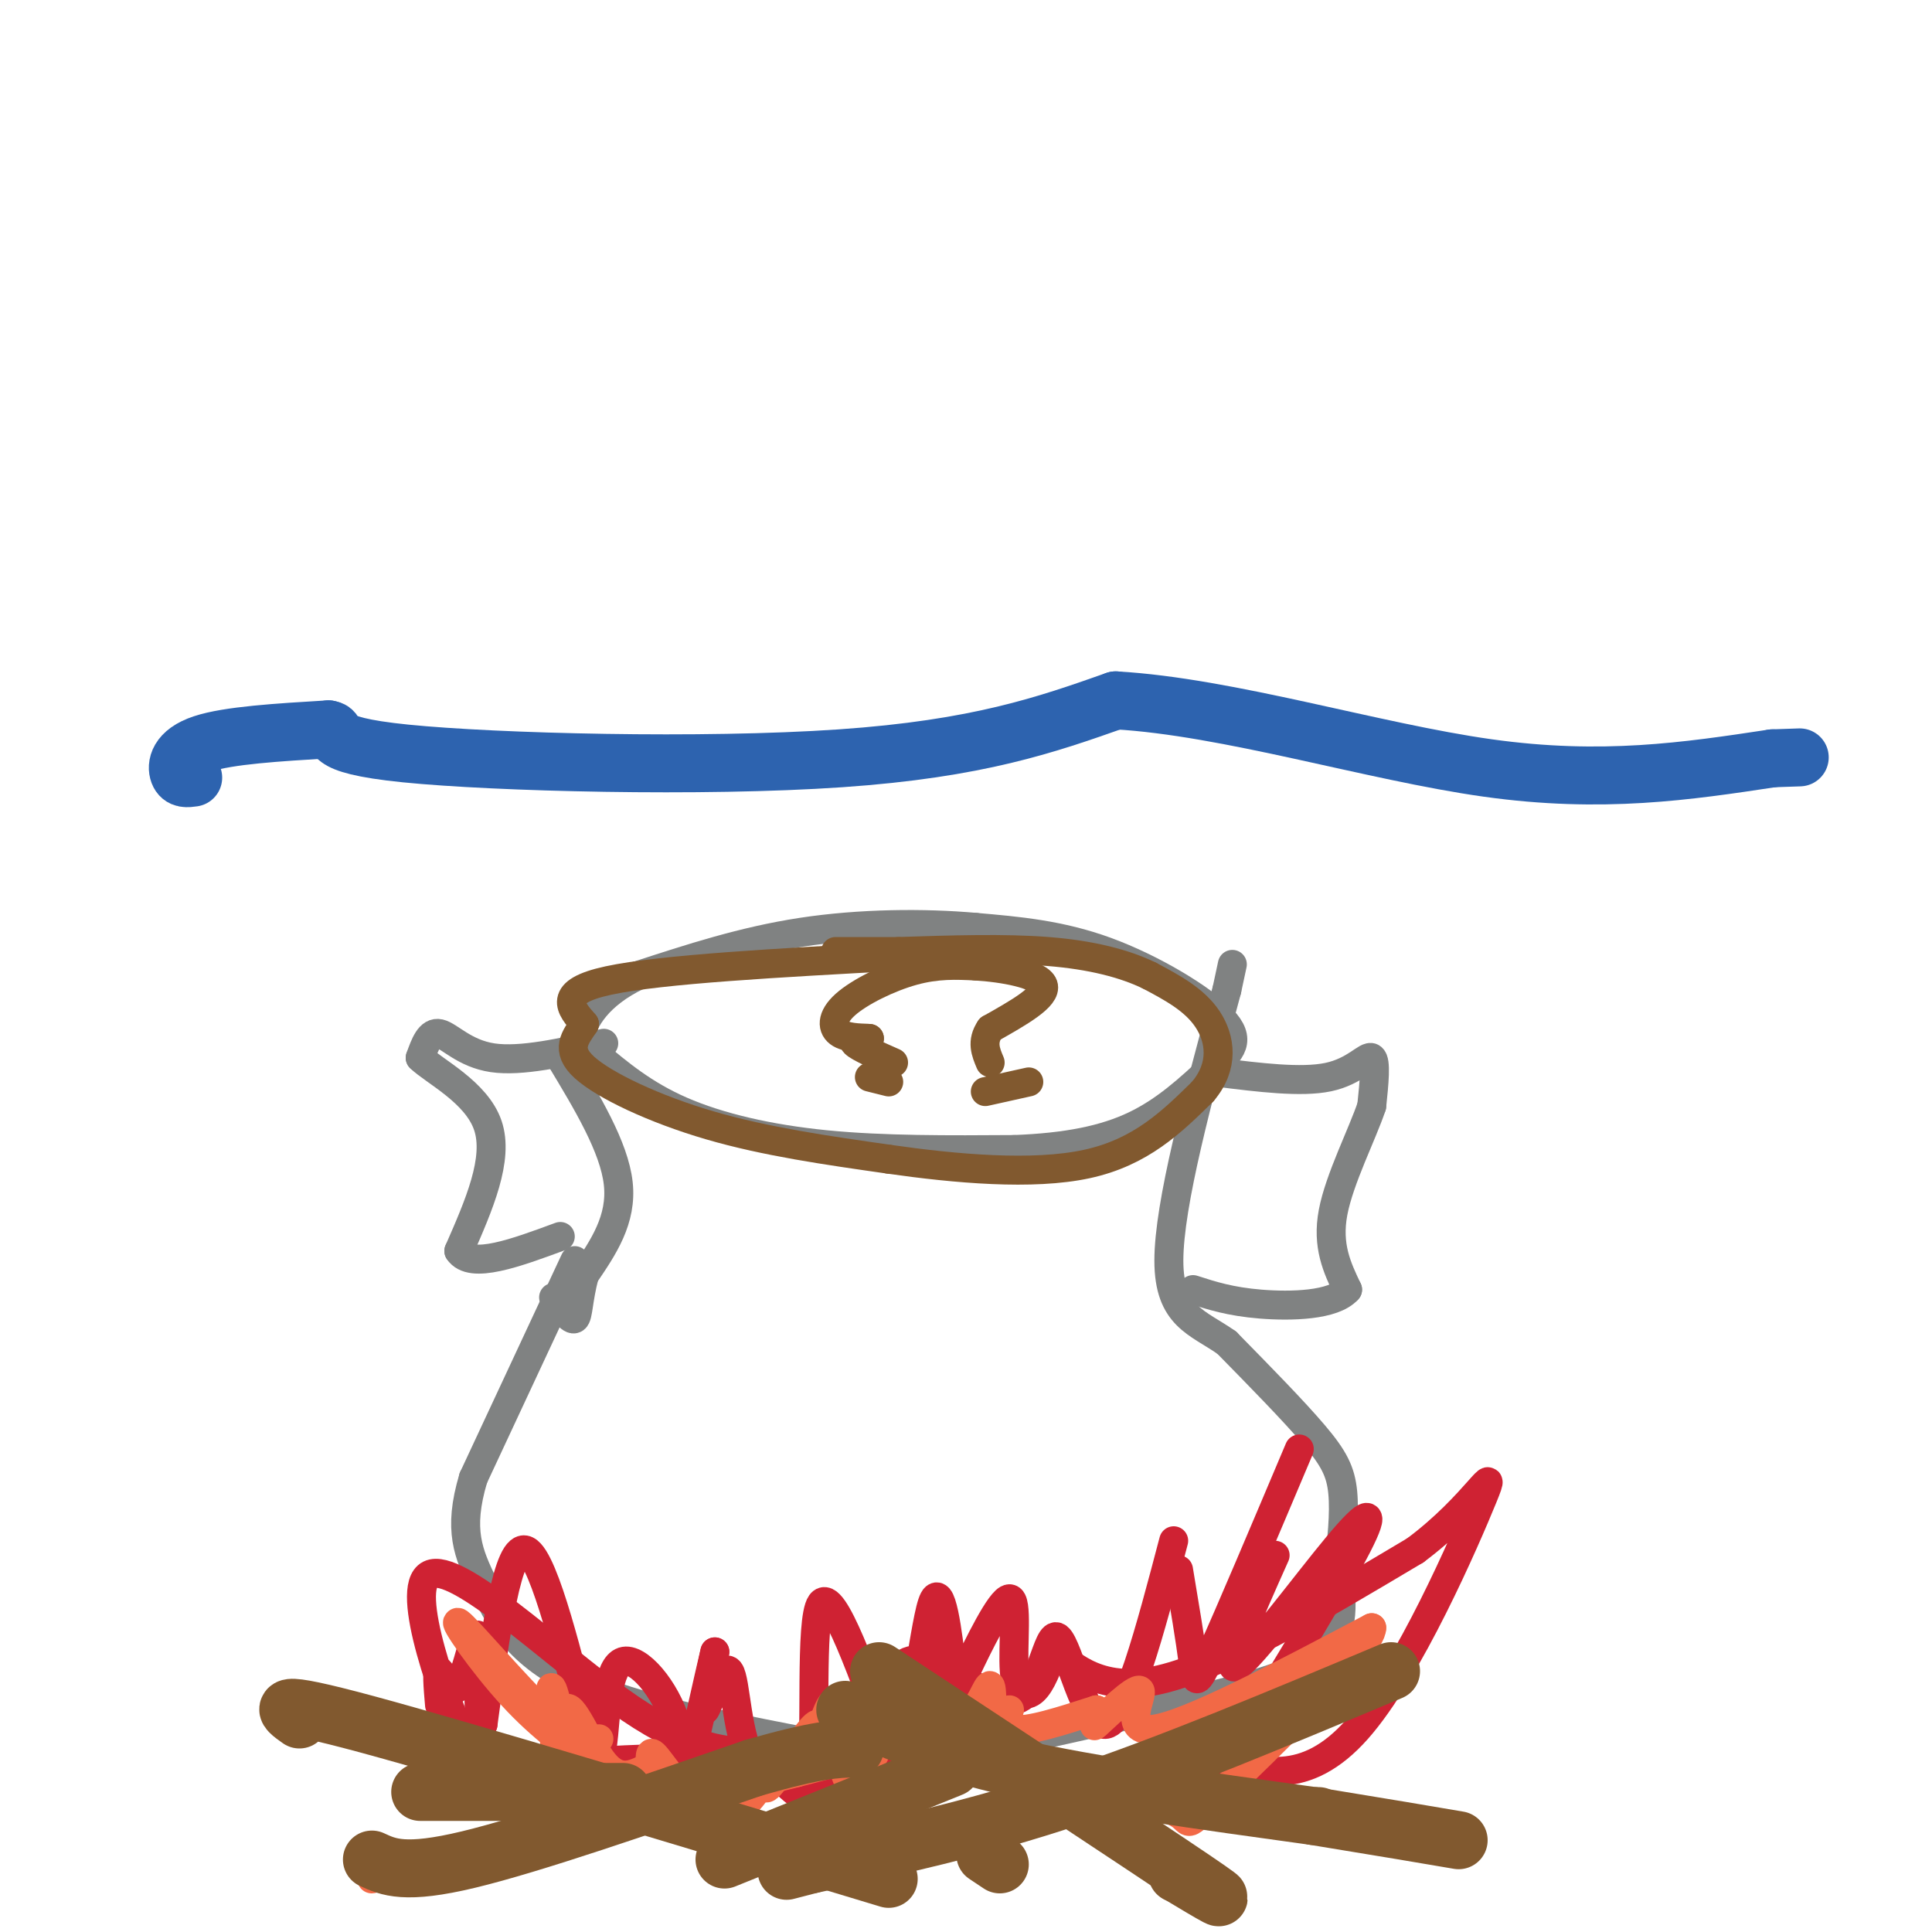 <svg viewBox='0 0 400 400' version='1.1' xmlns='http://www.w3.org/2000/svg' xmlns:xlink='http://www.w3.org/1999/xlink'><g fill='none' stroke='#808282' stroke-width='6' stroke-linecap='round' stroke-linejoin='round'><path d='M125,216c-8.578,1.933 -17.156,3.867 -23,3c-5.844,-0.867 -8.956,-4.533 -11,-5c-2.044,-0.467 -3.022,2.267 -4,5'/><path d='M87,219c2.756,2.733 11.644,7.067 14,14c2.356,6.933 -1.822,16.467 -6,26'/><path d='M95,259c2.500,3.833 11.750,0.417 21,-3'/><path d='M252,222c8.711,1.089 17.422,2.178 23,1c5.578,-1.178 8.022,-4.622 9,-4c0.978,0.622 0.489,5.311 0,10'/><path d='M284,229c-1.911,5.733 -6.689,15.067 -8,22c-1.311,6.933 0.844,11.467 3,16'/><path d='M279,267c-2.911,3.289 -11.689,3.511 -18,3c-6.311,-0.511 -10.156,-1.756 -14,-3'/><path d='M123,218c5.133,4.311 10.267,8.622 18,12c7.733,3.378 18.067,5.822 30,7c11.933,1.178 25.467,1.089 39,1'/><path d='M210,238c10.911,-0.422 18.689,-1.978 25,-5c6.311,-3.022 11.156,-7.511 16,-12'/><path d='M251,221c4.036,-3.345 6.125,-5.708 2,-10c-4.125,-4.292 -14.464,-10.512 -24,-14c-9.536,-3.488 -18.268,-4.244 -27,-5'/><path d='M202,192c-10.689,-0.956 -23.911,-0.844 -36,1c-12.089,1.844 -23.044,5.422 -34,9'/><path d='M132,202c-8.089,3.889 -11.311,9.111 -12,13c-0.689,3.889 1.156,6.444 3,9'/><path d='M116,219c5.583,9.250 11.167,18.500 12,26c0.833,7.500 -3.083,13.250 -7,19'/><path d='M121,264c-1.356,5.133 -1.244,8.467 -2,9c-0.756,0.533 -2.378,-1.733 -4,-4'/><path d='M115,269c-0.667,-0.667 -0.333,-0.333 0,0'/><path d='M119,261c0.000,0.000 -21.000,45.000 -21,45'/><path d='M98,306c-3.274,10.917 -0.958,15.708 2,22c2.958,6.292 6.560,14.083 19,20c12.440,5.917 33.720,9.958 55,14'/><path d='M174,362c14.111,2.356 21.889,1.244 33,-1c11.111,-2.244 25.556,-5.622 40,-9'/><path d='M247,352c12.089,-2.867 22.311,-5.533 27,-10c4.689,-4.467 3.844,-10.733 3,-17'/><path d='M277,325c0.833,-5.762 1.417,-11.667 1,-16c-0.417,-4.333 -1.833,-7.095 -6,-12c-4.167,-4.905 -11.083,-11.952 -18,-19'/><path d='M254,278c-6.000,-4.244 -12.000,-5.356 -12,-17c0.000,-11.644 6.000,-33.822 12,-56'/><path d='M254,205c2.000,-9.333 1.000,-4.667 0,0'/></g>
<g fill='none' stroke='#81592f' stroke-width='6' stroke-linecap='round' stroke-linejoin='round'><path d='M186,198c-24.583,1.333 -49.167,2.667 -60,5c-10.833,2.333 -7.917,5.667 -5,9'/><path d='M121,212c-1.881,2.798 -4.083,5.292 0,9c4.083,3.708 14.452,8.631 26,12c11.548,3.369 24.274,5.185 37,7'/><path d='M184,240c13.800,1.978 29.800,3.422 41,1c11.200,-2.422 17.600,-8.711 24,-15'/><path d='M249,226c4.489,-5.267 3.711,-10.933 1,-15c-2.711,-4.067 -7.356,-6.533 -12,-9'/><path d='M238,202c-5.156,-2.511 -12.044,-4.289 -21,-5c-8.956,-0.711 -19.978,-0.356 -31,0'/><path d='M186,197c-7.333,0.000 -10.167,0.000 -13,0'/><path d='M185,220c-3.583,-1.583 -7.167,-3.167 -8,-4c-0.833,-0.833 1.083,-0.917 3,-1'/><path d='M180,215c-0.774,-0.126 -4.207,0.059 -6,-1c-1.793,-1.059 -1.944,-3.362 1,-6c2.944,-2.638 8.984,-5.611 14,-7c5.016,-1.389 9.008,-1.195 13,-1'/><path d='M202,200c5.622,0.333 13.178,1.667 14,4c0.822,2.333 -5.089,5.667 -11,9'/><path d='M205,213c-1.833,2.667 -0.917,4.833 0,7'/><path d='M184,224c0.000,0.000 -4.000,-1.000 -4,-1'/><path d='M204,226c0.000,0.000 9.000,-2.000 9,-2'/></g>
<g fill='none' stroke='#cf2233' stroke-width='6' stroke-linecap='round' stroke-linejoin='round'><path d='M168,364c-21.943,-0.126 -43.885,-0.252 -55,2c-11.115,2.252 -11.402,6.882 -16,-3c-4.598,-9.882 -13.507,-34.276 -8,-37c5.507,-2.724 25.431,16.222 39,26c13.569,9.778 20.785,10.389 28,11'/><path d='M156,363c7.107,5.357 10.875,13.250 12,5c1.125,-8.250 -0.393,-32.643 2,-36c2.393,-3.357 8.696,14.321 15,32'/><path d='M185,364c3.899,-2.989 6.148,-26.462 8,-32c1.852,-5.538 3.307,6.858 4,13c0.693,6.142 0.625,6.030 3,1c2.375,-5.030 7.193,-14.977 9,-15c1.807,-0.023 0.602,9.878 1,15c0.398,5.122 2.399,5.463 4,4c1.601,-1.463 2.800,-4.732 4,-8'/><path d='M218,342c2.889,1.289 8.111,8.511 21,6c12.889,-2.511 33.444,-14.756 54,-27'/><path d='M293,321c12.714,-9.452 17.500,-19.583 14,-11c-3.500,8.583 -15.286,35.881 -26,48c-10.714,12.119 -20.357,9.060 -30,6'/><path d='M251,364c-5.000,1.167 -2.500,1.083 0,1'/><path d='M258,359c9.500,-15.601 19.000,-31.202 23,-39c4.000,-7.798 2.500,-7.792 -4,0c-6.500,7.792 -18.000,23.369 -21,25c-3.000,1.631 2.500,-10.685 8,-23'/><path d='M269,300c-7.222,17.089 -14.444,34.178 -18,42c-3.556,7.822 -3.444,6.378 -4,2c-0.556,-4.378 -1.778,-11.689 -3,-19'/><path d='M243,319c-4.897,18.613 -9.795,37.226 -14,38c-4.205,0.774 -7.718,-16.290 -10,-18c-2.282,-1.710 -3.333,11.933 -9,13c-5.667,1.067 -15.949,-10.444 -22,-8c-6.051,2.444 -7.872,18.841 -10,25c-2.128,6.159 -4.564,2.079 -7,-2'/><path d='M171,367c-4.263,0.555 -11.421,2.943 -15,-2c-3.579,-4.943 -3.579,-17.215 -5,-19c-1.421,-1.785 -4.263,6.919 -5,8c-0.737,1.081 0.632,-5.459 2,-12'/><path d='M148,342c-1.091,4.433 -4.819,21.515 -6,26c-1.181,4.485 0.185,-3.626 -2,-11c-2.185,-7.374 -7.923,-14.009 -11,-13c-3.077,1.009 -3.495,9.662 -4,15c-0.505,5.338 -1.098,7.360 -4,-3c-2.902,-10.360 -8.115,-33.103 -12,-35c-3.885,-1.897 -6.443,17.051 -9,36'/><path d='M100,357c-1.440,0.817 -0.541,-15.142 -1,-18c-0.459,-2.858 -2.278,7.384 -4,10c-1.722,2.616 -3.349,-2.396 -4,-3c-0.651,-0.604 -0.325,3.198 0,7'/></g>
<g fill='none' stroke='#f26946' stroke-width='6' stroke-linecap='round' stroke-linejoin='round'><path d='M118,365c-1.936,-9.032 -3.872,-18.064 -4,-15c-0.128,3.064 1.553,18.223 2,19c0.447,0.777 -0.341,-12.829 1,-15c1.341,-2.171 4.812,7.094 8,11c3.188,3.906 6.094,2.453 9,1'/><path d='M134,366c1.229,-1.200 -0.198,-4.701 2,-2c2.198,2.701 8.023,11.605 13,12c4.977,0.395 9.107,-7.719 10,-9c0.893,-1.281 -1.452,4.270 0,3c1.452,-1.270 6.701,-9.363 9,-12c2.299,-2.637 1.650,0.181 1,3'/><path d='M169,361c1.004,-2.515 3.015,-10.301 4,-8c0.985,2.301 0.944,14.689 3,16c2.056,1.311 6.207,-8.455 9,-13c2.793,-4.545 4.226,-3.870 5,-3c0.774,0.870 0.887,1.935 1,3'/><path d='M191,356c1.890,1.038 6.116,2.131 9,0c2.884,-2.131 4.428,-7.488 5,-7c0.572,0.488 0.174,6.822 1,8c0.826,1.178 2.876,-2.798 3,-3c0.124,-0.202 -1.679,3.371 1,4c2.679,0.629 9.839,-1.685 17,-4'/><path d='M227,354c1.989,0.679 -1.539,4.378 0,3c1.539,-1.378 8.145,-7.833 9,-7c0.855,0.833 -4.041,8.952 3,8c7.041,-0.952 26.021,-10.976 45,-21'/><path d='M284,337c0.179,4.155 -21.875,25.042 -31,34c-9.125,8.958 -5.321,5.988 -10,4c-4.679,-1.988 -17.839,-2.994 -31,-4'/><path d='M124,360c-2.393,0.393 -4.786,0.786 -11,-5c-6.214,-5.786 -16.250,-17.750 -18,-19c-1.750,-1.250 4.786,8.214 11,15c6.214,6.786 12.107,10.893 18,15'/><path d='M35,157c0.000,0.000 2.000,5.000 2,5'/><path d='M155,369c-39.833,10.167 -79.667,20.333 -78,20c1.667,-0.333 44.833,-11.167 88,-22'/><path d='M165,367c15.500,-4.000 10.250,-3.000 5,-2'/></g>
<g fill='none' stroke='#81592f' stroke-width='12' stroke-linecap='round' stroke-linejoin='round'><path d='M77,385c3.417,1.583 6.833,3.167 20,0c13.167,-3.167 36.083,-11.083 59,-19'/><path d='M156,366c13.333,-3.833 17.167,-3.917 21,-4'/><path d='M175,354c9.417,4.167 18.833,8.333 35,12c16.167,3.667 39.083,6.833 62,10'/><path d='M272,376c15.333,2.500 22.667,3.750 30,5'/><path d='M288,346c-23.000,9.667 -46.000,19.333 -66,26c-20.000,6.667 -37.000,10.333 -54,14'/><path d='M168,386c-9.000,2.333 -4.500,1.167 0,0'/><path d='M182,346c27.333,18.000 54.667,36.000 65,43c10.333,7.000 3.667,3.000 -3,-1'/><path d='M244,388c-0.500,-0.167 -0.250,-0.083 0,0'/><path d='M197,366c0.000,0.000 -47.000,19.000 -47,19'/><path d='M129,371c0.000,0.000 -42.000,0.000 -42,0'/><path d='M62,356c-3.167,-2.250 -6.333,-4.500 14,1c20.333,5.500 64.167,18.750 108,32'/><path d='M204,384c0.000,0.000 3.000,2.000 3,2'/><path d='M273,376c0.000,0.000 0.000,0.000 0,0'/></g>
<g fill='none' stroke='#2d63af' stroke-width='12' stroke-linecap='round' stroke-linejoin='round'><path d='M40,161c-1.244,0.178 -2.489,0.356 -3,-1c-0.511,-1.356 -0.289,-4.244 5,-6c5.289,-1.756 15.644,-2.378 26,-3'/><path d='M68,151c2.964,0.464 -2.625,3.125 16,5c18.625,1.875 61.464,2.964 90,1c28.536,-1.964 42.768,-6.982 57,-12'/><path d='M231,145c23.356,1.333 53.244,10.667 77,14c23.756,3.333 41.378,0.667 59,-2'/><path d='M367,157c9.833,-0.333 4.917,-0.167 0,0'/></g>
</svg>